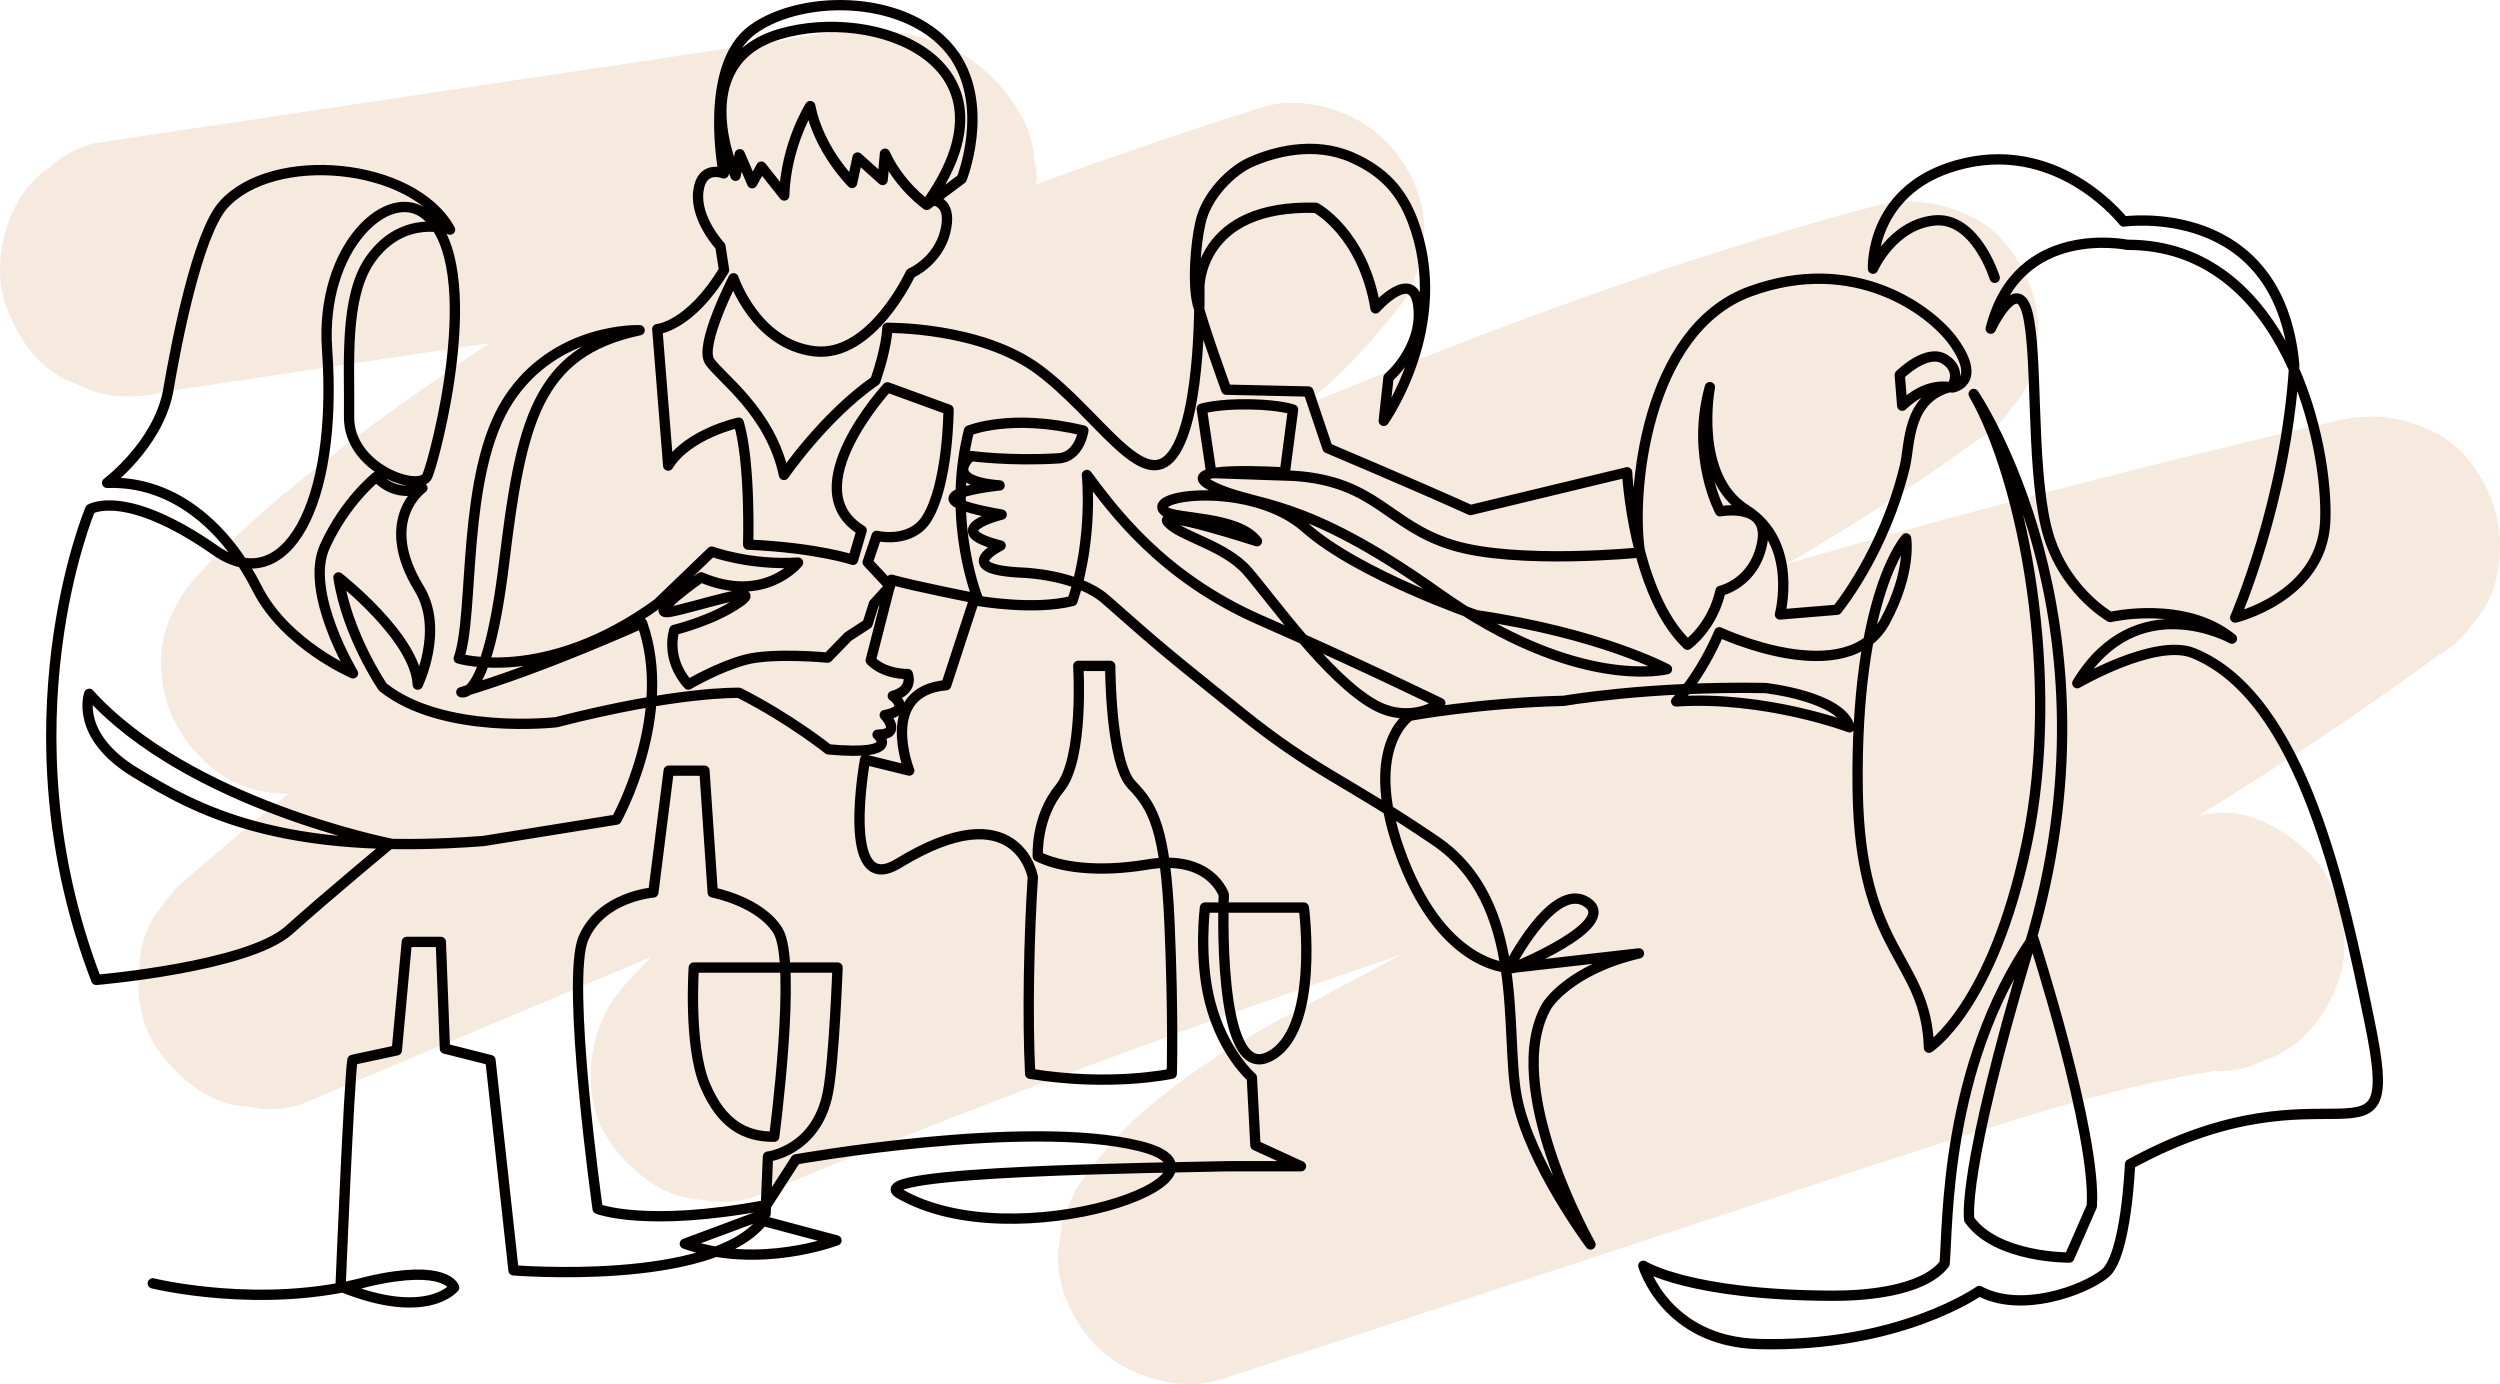 <?xml version="1.0" encoding="UTF-8"?><svg id="_レイヤー_2" xmlns="http://www.w3.org/2000/svg" viewBox="0 0 2907.97 1609.95"><defs><style>.cls-1{fill:#f0dac8;stroke-width:0px;}.cls-2{fill:none;stroke:#040000;stroke-linecap:round;stroke-linejoin:round;stroke-width:12px;}.cls-3{opacity:.6;}</style></defs><g id="_レイヤー_1-2"><g class="cls-3"><path class="cls-1" d="M189.97,455.85c217.69-32.59,435.38-65.19,653.08-97.78,61.07-9.14,122.09-18.71,183.22-27.41l-39.88,5.36c11.28-1.43,22.48-2.04,33.81-.9-13.29-1.79-26.58-3.57-39.88-5.36,5.38.75,10.46,1.89,15.58,3.69l-35.83-15.12c3.8,1.61,7.16,3.45,10.52,5.86-10.12-7.82-20.24-15.64-30.36-23.45,2.38,2.03,4.29,4,6.27,6.43-7.82-10.12-15.64-20.24-23.45-30.36,1.24,1.69,2.32,3.48,3.23,5.37,7.82-60.59,15.64-121.18,23.45-181.77-49.77,56.92-106.34,107.16-166.08,153.36,10.12-7.82,20.24-15.64,30.36-23.45-71.84,55.28-147.78,104.85-223.3,154.89-85.05,56.36-168.78,114.4-247.85,179.03-39.4,32.2-76.97,66.6-111.76,103.76-25.66,27.4-45.66,67.45-43.93,106.07,1.52,33.87,11.38,63.93,32.21,90.89,19.15,24.79,46.51,46.6,77.92,53.75,39.9,9.09,79.31,5,115.58-15.12,156.16-86.62,315.87-166.79,478.7-240.11,45.89-20.66,92.02-40.77,138.37-60.36-11.94,5.04-23.89,10.08-35.83,15.12,181-76.35,365.42-144.42,552.63-203.94l-169.4-220.35-2.71,3.52,23.45-30.36c-28.48,36.14-62.24,67.2-98.45,95.45l30.36-23.45c-67.52,52.11-140.95,96.84-212.52,143.1-74.23,47.97-148.66,95.62-222.77,143.78-147.31,95.72-293.47,193.48-433.64,299.48-88.11,66.63-174.62,135.35-257.34,208.6-7.82,10.12-15.64,20.24-23.45,30.36-10.96,17.22-16.9,35.81-17.8,55.77-4.3,31.98-.21,67.71,17.8,95.65,13.98,21.69,32.12,39.83,53.81,53.81,17.22,10.96,35.81,16.9,55.77,17.8,19.94,4.47,39.88,3.57,59.81-2.68,252.21-106.13,504.43-212.26,756.64-318.39,244.31-102.81,487.53-209.28,735.86-302.14,137.71-51.49,277.3-98.09,419.48-135.68-38.53-91.39-77.06-182.77-115.58-274.16-173.59,127.5-366.05,225.6-558.07,321.82-191.03,95.73-384.02,190.28-559.9,312.54-107.1,74.44-209.43,157.32-298.12,253.22-22.81,24.67-36.77,52.73-41.25,86.13s-.21,67.71,17.8,95.65c13.98,21.69,32.12,39.83,53.81,53.81,17.22,10.96,35.81,16.9,55.77,17.8,19.94,4.47,39.88,3.57,59.81-2.68,243.16-100.11,489.47-192.56,738.49-277.04,249.02-84.48,500.73-161.04,754.62-229.51,142.56-38.45,285.82-74.32,429.66-107.67-38.53-91.39-77.06-182.77-115.58-274.16-173.14,127.39-358.27,237.22-546.85,339.96-189.13,103.05-381.86,199.29-571.73,300.95-49.39,26.44-99.59,52.14-146.83,82.33-32.09,20.51-62.97,43.61-91.58,68.71-29.11,25.53-53.24,56.24-75.33,87.9l-15.12,35.83-5.36,39.88c0,33.39,12.04,64.78,32.21,90.89,16.37,21.18,35.34,35.79,60,46.19,29.72,12.54,66.12,17.9,97.67,7.56,154.47-50.62,308.95-101.23,463.42-151.85,151.32-49.58,302.2-100.86,454.2-148.34,83.39-26.05,167.93-48.97,254.6-60.97-13.29,1.79-26.58,3.57-39.88,5.36,8.17-1.09,16.35-2.1,24.54-3.02,20.65.78,39.92-3.53,57.79-12.92,18.6-6.05,34.69-16.39,48.27-31.02,26.02-26.02,45.61-68.7,43.93-106.07s-14.48-79.03-43.93-106.07c-27.41-25.16-67.37-48.29-106.07-43.93-90.83,10.22-179.14,27.97-266.84,53.54-77.37,22.56-153.72,48.58-230.29,73.67-157.76,51.69-315.52,103.38-473.28,155.08-88.74,29.08-177.48,58.15-266.22,87.23l169.4,220.35c3.22-4.62,6.54-9.14,9.97-13.61-7.82,10.12-15.64,20.24-23.45,30.36,18.35-23.15,39.76-43.22,63.08-61.28-10.12,7.82-20.24,15.64-30.36,23.45,35.64-27.11,74.56-49.27,113.78-70.71,43.13-23.58,86.46-46.76,129.91-69.74,87.84-46.46,176.14-92.03,264.29-137.9,175.28-91.22,350.11-183.73,518.83-286.73,95.36-58.22,188.66-119.83,278.66-186.06,17.48-9.43,31.51-22.3,42.09-38.63,13.26-14.49,22.21-31.49,26.85-51.01,7.64-33.54,5.88-65.82-7.56-97.67-12.16-28.82-32.93-56.7-61.37-71.73-36.54-19.31-74.9-24.55-115.58-15.12-256.17,59.4-510.45,126.86-762.34,202.39-251.88,75.53-501.36,159.07-747.92,250.47-138.45,51.32-275.97,105.14-412.51,161.36,48.65,83.57,97.29,167.14,145.94,250.71,58.3-63.04,122.3-120.42,190.17-172.96l-30.36,23.45c142.08-109.48,299.21-197.12,458.37-278.97,160.21-82.39,323.31-159.32,480.21-248.02,88.54-50.06,174.97-103.93,256.98-164.16,17.48-9.43,31.51-22.3,42.09-38.63,13.26-14.49,22.21-31.49,26.85-51.01,7.64-33.54,5.88-65.82-7.56-97.67-12.16-28.82-32.93-56.7-61.37-71.73-35.93-18.98-75.61-25.69-115.58-15.12-253.32,66.98-497.72,162.61-739.35,263.04-249.58,103.73-498.35,209.43-747.47,314.26-141.72,59.64-283.44,119.27-425.16,178.91,48.65,83.57,97.29,167.14,145.94,250.71,61.83-54.76,125.7-107.15,191.03-157.68-10.12,7.82-20.24,15.64-30.36,23.45,130.28-100.52,266.11-193.53,403.6-283.85,136.74-89.82,275.28-176.89,411.81-267.03,45.51-30.04,89.59-61.78,132.04-96.07,43.63-35.24,78.21-75.3,112.4-119.66,5.04-11.94,10.08-23.89,15.12-35.83l5.36-39.88c0-33.39-12.04-64.78-32.21-90.89-16.37-21.18-35.34-35.79-60-46.19-29.92-12.63-65.86-17.67-97.67-7.56-158.57,50.42-315.2,106.91-469.39,169.48-164.7,66.83-327.17,139.12-486.24,218.45-84.26,42.02-167.57,85.93-249.9,131.6,60.59,78.53,121.18,157.06,181.77,235.59,44.23-47.24,92.98-89.81,144.08-129.45-10.12,7.82-20.24,15.64-30.36,23.45,159.08-122.78,336.28-219.52,490.12-349.59,40.88-34.56,79.53-71.69,114.78-112.01l23.45-30.36c10.96-17.22,16.9-35.81,17.8-55.77,3.57-13.29,3.57-26.58,0-39.88-.91-19.96-6.84-38.55-17.8-55.77-14.8-27.38-41.26-53.78-68.3-68.9-31.96-17.87-63.99-24.55-100.14-27.08-37.32-2.61-75.33,7.31-112.17,12.82-64.28,9.62-128.56,19.25-192.84,28.87-128.56,19.25-257.12,38.5-385.67,57.74-71.99,10.78-143.99,21.56-215.98,32.34-19.52,4.64-36.52,13.59-51.01,26.85-16.33,10.58-29.21,24.61-38.63,42.09-18.82,32.15-26.79,79.54-15.12,115.58,11.75,36.3,34.24,71.31,68.93,89.64l35.83,15.12c26.58,7.14,53.17,7.14,79.75,0h0Z"/></g><path class="cls-2" d="M2320.25,323.15s-22.26-72.06-70.87-66.67c-48.56,5.43-70.74,56.1-70.74,56.1,0,0-4.76-97.29,107.32-122.81,112.08-25.47,184.21,67.92,184.21,67.92,0,0,180.44-26.22,198.47,166.75-9.64,159.32-68.69,293.92-68.69,293.92,0,0,99.98-23.81,104.67-110.67,4.68-86.9-44.72-323.18-230.14-322.92,0,0-127.67-26.75-158.87,97.52,0,0,30.88-65.33,42.8-17.73,11.92,47.61,4.12,171.97,21.17,246.35,17.05,74.34,75.04,106.78,75.04,106.78,0,0,86-20,141.48,25.14,0,0-110.81-62.14-179.81,51.86,0,0,90.69-52.99,135-35,127.4,51.73,173.96,278.99,205,429,40,193.33-43.67,36.33-278.67,165.5,0,0-4.15,107.32-29.4,127.35-25.21,20.03-97.59,46.15-145.92,20.15,0,0-92.67,66-257,61.67-108.11-2.85-133.78-91.02-133.78-91.02,0,0,52.76,34.34,220.73,34.85,33.73.1,104.38-4.16,129.68-37.26,4.17-44.06-.83-228.04,103-379.01,0,0,73.78,227.65,68.24,312.16l-26.24,59.7s-84.3.79-116.32-44.11c0,0-10.3-51.3,70.11-319.29,113.86-379.48-64.98-641.11-64.98-641.11,57.87,100.73,102.04,330.41,61.96,522.03-40.02,191.66-113.96,238.38-113.96,238.38-3.31-105.55-80.36-108.84-82.92-300.16-3.06-227.97,56.31-292.28,56.31-292.28,0,0,6.63,38.31-24.12,95.84-44.48,83.36-193.13,13.34-193.13,13.34-22.65,52.82-50.19,80.46-50.19,80.46,103.97-6.81,201.67,30.1,201.67,30.1-9.74-36.14-98.23-45.7-98.23-45.7-135.85-2.38-234.12,14.9-234.12,14.9-98.97,2.4-179.35,17.38-179.35,17.38,0,0-58.06,37.73-7.9,167.37,50.21,129.69,127.8,126.16,127.8,126.16,0,0,125.65-50.85,86.26-76.7-39.35-25.86-91.09,76.87-91.09,76.87l151.67-17.28c-81.07,18.83-106.89,60.59-106.89,60.59-54.44,93.24,50.52,277.95,50.52,277.95,0,0-71.06-94.77-85.76-171.15-14.66-76.43,11.88-226.16-94.85-298.56-106.68-72.44-139.39-79.29-226.15-149.14-86.76-69.86-89.42-71.63-156.84-131.17-33.55-29.57-96.86-31.38-96.86-31.38-83.31-3.66-25.68-31.48-25.68-31.48-73.01-18.34,1.21-36.07,1.21-36.07-124.39-21.71-2.41-33.94-2.41-33.94-68.6-5.45-33.3-34.18-33.3-34.18,0,0,45.57,6.23,102.08,2.66,24.17-1.53,28.67-32.26,28.67-32.26-84.51-20.49-133.05,0-133.05,0-27.12,107.07,11.25,198.15,11.25,198.15,0,0,64.63,11.36,109.11,0,24.52-73.3,16.84-146.51,16.84-146.51,29.22,38.89,85.65,117.96,201.39,168.7,115.73,50.7,209.64,96.72,209.64,96.72,0,0-34.48,25.25-76.51,1.98-53.89-29.84-121.14-125.07-147.65-155.43-26.46-30.32-76.45-39.75-92.32-56.66-15.82-16.87,103.23,21.76,103.23,21.76-21.87-29.38-94.79-25.61-106.46-34.46-26.37-19.97,100.66-36.43,162.96,18.77,62.3,55.2,198.82,101.75,198.82,101.75,144.67,21.14,221.59,62.74,221.59,62.74,0,0-103.73,26.78-265.76-88.34-162.08-115.16-211.63-98.89-262.58-124.07s83.84-16.37,83.84-16.37l9.58-73.17s-14.61-5.38-49.69-6.07c-37.75-.74-56.49,5.02-56.49,5.02l11.08,74.83,96.15,3.3c95.58,6.34,109.12,57.31,183.9,80.43,74.73,23.12,218.62,8.78,218.62,8.78-10.91-67.12,5.67-258.93,127.97-303.69,122.3-44.76,211.03,22.8,236.48,58.12,34.65,48.14-1.05,53.62-1.05,53.62-21.14-4.09-40.42,4.24-58.4,21.17l-2.89-35.78s31.08-31.21,52-18.44c20.92,12.82,9.11,31.78,9.11,31.78-53.11,12.22-48.84,66.61-55.14,92.86-24.19,100.7-78.92,166.93-78.92,166.93l-66.39,5.5s22.28-83.09-39.68-121.89c-61.92-38.84-41.82-142.61-41.82-142.61-22.57,81.42,11.87,144.47,11.87,144.47,0,0,58.04-11.01,49.02,36.51-9.02,47.51-48.5,56-48.5,56-9.56,42.44-38.44,62.67-38.44,62.67-63.11-60.1-70.22-200.56-70.22-200.56l-182.19,43.91c-65.61-29.64-166.28-72.1-166.28-72.1l-22.22-65.76-95.57-2.14s-27.47-75.63-33.52-100.9c-5.52-23.05-2.33-67.33,3.25-92.43,6.87-33.24,37.23-61.58,57.75-70.91,26.18-11.9,73.96-25.64,118.71-5.87,37.83,16.71,57.91,40.4,70.66,73.75,46.06,120.53-33.67,232.62-33.67,232.62l5.5-50.27s40.18-34.05,34.84-82.48c-5.38-48.43-49.87,1.96-49.87,1.96-14.6-87.92-69.47-117.02-69.47-117.02-136.25-4.02-135.52,92.24-135.52,92.24,0,0,3.49,148.64-30.8,194.67-34.29,46.02-85.61-46.26-155.94-98.59-67.56-50.27-176.04-48.69-176.04-48.69,0,0-.51,22.36-14.07,61.47-59.11,40.89-106.25,109.64-106.25,109.64-15.55-73.39-74.14-113.44-86.51-132.12-12.42-18.63,27.78-96.65,27.78-96.65,0,0,25.61,76.77,94.08,84.92,66.63,7.94,111.95-90.69,111.95-90.69,0,0,37.48-15.83,42.06-58.45,3.03-28.33-20-27.11-20-27.11,111-161-63.65-225.93-175.04-192.55-111.43,33.39-50.68,164.67-50.68,164.67l4.92-25.07,14.44,33.7,10.68-19.3,26.57,33.6c1.85-59.35,30.26-104.03,30.26-104.03,9.99,51.23,48.67,89.42,48.67,89.42l6.4-29.55,29.14,26.12,2.72-30.56c16.75,37.13,48.57,59.55,48.57,59.55l40.67-30.33s32.8-81.76-7.95-142.86c-49.38-71.8-176.29-73.4-235.05-30.8-58.72,42.58-33.74,167.31-33.74,167.31,0,0-26.05-10.77-29.67,21.37-3.62,32.14,25.74,63.41,25.74,63.41l4.25,27.67c-39.84,65.92-77.64,68.7-77.64,68.7l12.69,158.72c23.15-37.24,81.99-49.92,81.99-49.92,13.88,46.31,11.01,141.86,11.01,141.86,80.99,3.7,121.97,17.73,121.97,17.73l10.03-34.28c-79.38-47.99,30-166.41,30-166.41l71.08,25.93s-.21,86.57-25.35,126.81c-18.58,29.7-58.31,20.05-58.31,20.05l-10.38,30.69,25.96,27.78-18.75,20.63-7.4,23.33-22.7,14.79-23.69,24.4s-63.69-6.08-95.46,2.37c-31.77,8.4-66.58,29-66.58,29-27.71-30.91-16.26-63.6-16.26-63.6,0,0,45.5-10.89,76.07-32.66,30.53-21.77-52.58,6.57-81.27,11.63s36.27-40.16,36.27-40.16c74.21,31.62,112.82-17.11,112.82-17.11-55.93,3.5-100.46-12.78-100.46-12.78l-62.93,60.52c-130.28,94.65-231.32,63.79-231.32,63.79,18.68-51.5,2.32-214.79,57.54-300.31,55.21-85.52,152.86-81.53,152.86-81.53-120.38,25.49-137.98,108.06-157.7,271.01-19.77,162.95-49.68,150.04-49.68,150.04,94.89-27.89,210.27-80.25,210.27-80.25,38.11,106.85-29.85,228.47-29.85,228.47l-154.87,24.91c-237.38,18.16-333.94-36.72-404.85-79.72-70.91-42.95-53.58-91.49-53.58-91.49,116.01,128.17,350.26,174.15,350.26,174.15,0,0-69.86,57.8-117.94,100.79-48.12,42.99-224.07,57.78-224.07,57.78-113.58-295.17-6.99-547.57-6.99-547.57,0,0,40.72-25.35,145.71,48.15,80.59,56.43,142.77-51.63,129.77-233.69-8.54-119.6,72.58-193.57,115.71-156.18,68.99,59.8,9.58,283.56.87,303.2-8.71,19.69-91.83-8.52-91.01-68.98.81-60.46-6.1-138.99,24.75-182.84,38.37-54.51,92.72-34.79,92.72-34.79-43.51-78.66-205.99-93.11-263.59-28.81-30.07,33.56-54.76,159.66-64.63,218.15-12.69,61.91-70.69,105.24-70.69,105.24,81.94-2.85,141.63,57.57,174.46,122.73,32.78,65.17,111.55,98.82,111.55,98.82,0,0-56.84-94.25-32.88-147.3s60.06-81.31,60.06-81.31c24.4,26.15,53.49,13.05,53.49,13.05,0,0-52.62,36.9-3.67,117,29.33,48-1.67,111.67-1.67,111.67-2.33-54.67-92.22-124.67-92.22-124.67,10.22,67.33,51.56,127.56,51.56,127.56,70.14,56.2,201.89,40.84,201.89,40.84,141.2-36.39,212.56-34.17,212.56-34.17,59.61,30.17,103.9,65.79,103.9,65.79,87.38,7.99,57.14-17.09,57.14-17.09,29.82-.13,8.37-22.77,8.37-22.77,32.35-6.14,9.35-22.31,9.35-22.31,24.94-6.84,17.45-25.37,17.45-25.37-30.66-.69-43.1-16.03-43.1-16.03l24-93.78c27.15,7.66,96.89,21.33,96.89,21.33l-33.13,101.33c-79.67,7-43,99.33-43,99.33l-51.33-12.67s-30,162.67,38.67,120.67c138.7-84.84,156.45,15.86,156.45,15.86-4.5,67.43-6.45,164.15-3.11,228.82,94.12,15.42,164.71-.09,164.71-.09,0,0,2.11-65.79-2.65-174.93-4.76-109.15-18.76-135.25-43.82-160.97-25.07-25.76-25.12-138.45-25.12-138.45h-37.15s6.76,107.98-21.56,142.3c-28.31,34.37-25.52,79.26-25.52,79.26,24.44,12.42,68.88,19.3,127.1,9.53,73.97-12.42,89.26,35.2,89.26,35.2,0,0-9.36,217,51.54,188.79,60.95-28.25,41.54-173.95,41.54-173.95h-115s-7.43,57.96,5.81,109.62c15.26,59.52,48.74,88.08,48.74,88.08l4.11,78.82,53.02,24.35h-85.56c-73.22,1.82-426.68,5.28-381.9,31.5,134.22,78.65,416.87-21.22,279.51-55.02-131.17-32.28-399.64,15.56-399.64,15.56l-34.18,53.09c-141.32,26.54-196.36,4.42-196.36,4.42,0,0-37.37-266-16.48-314.79,20.87-48.75,81.28-53.22,81.28-53.22l17.88-141.67h41.57l9.61,141.67s54.58,10.28,75.82,44.44c22.67,36.44-4.32,239.68-4.32,239.68-33.65.21-61.09-14.23-80.47-60.16-19.34-45.94-13.04-136.62-13.04-136.62h167.21s-3.93,107.55-11.2,145.39c-13.04,67.83-69.74,74.51-69.74,74.51l-2.77,66.38-93.91,34.97c86.58,30.6,176.4-3.86,176.4-3.86l-85.71-22.83c-59.77,76.56-289.96,57.63-289.96,57.63l-26.83-244.53-52.98-13.37-4.76-124.1h-39.55l-11.65,126.13-51.58,11.1c-3.93,23.48-13.81,263.55-13.81,263.55,100.58,41.05,132.07,1.24,132.07,1.24,0,0-8.42-28.28-99.94-7.08-123.41,33.63-250.57,2.22-250.57,2.22"/></g></svg>